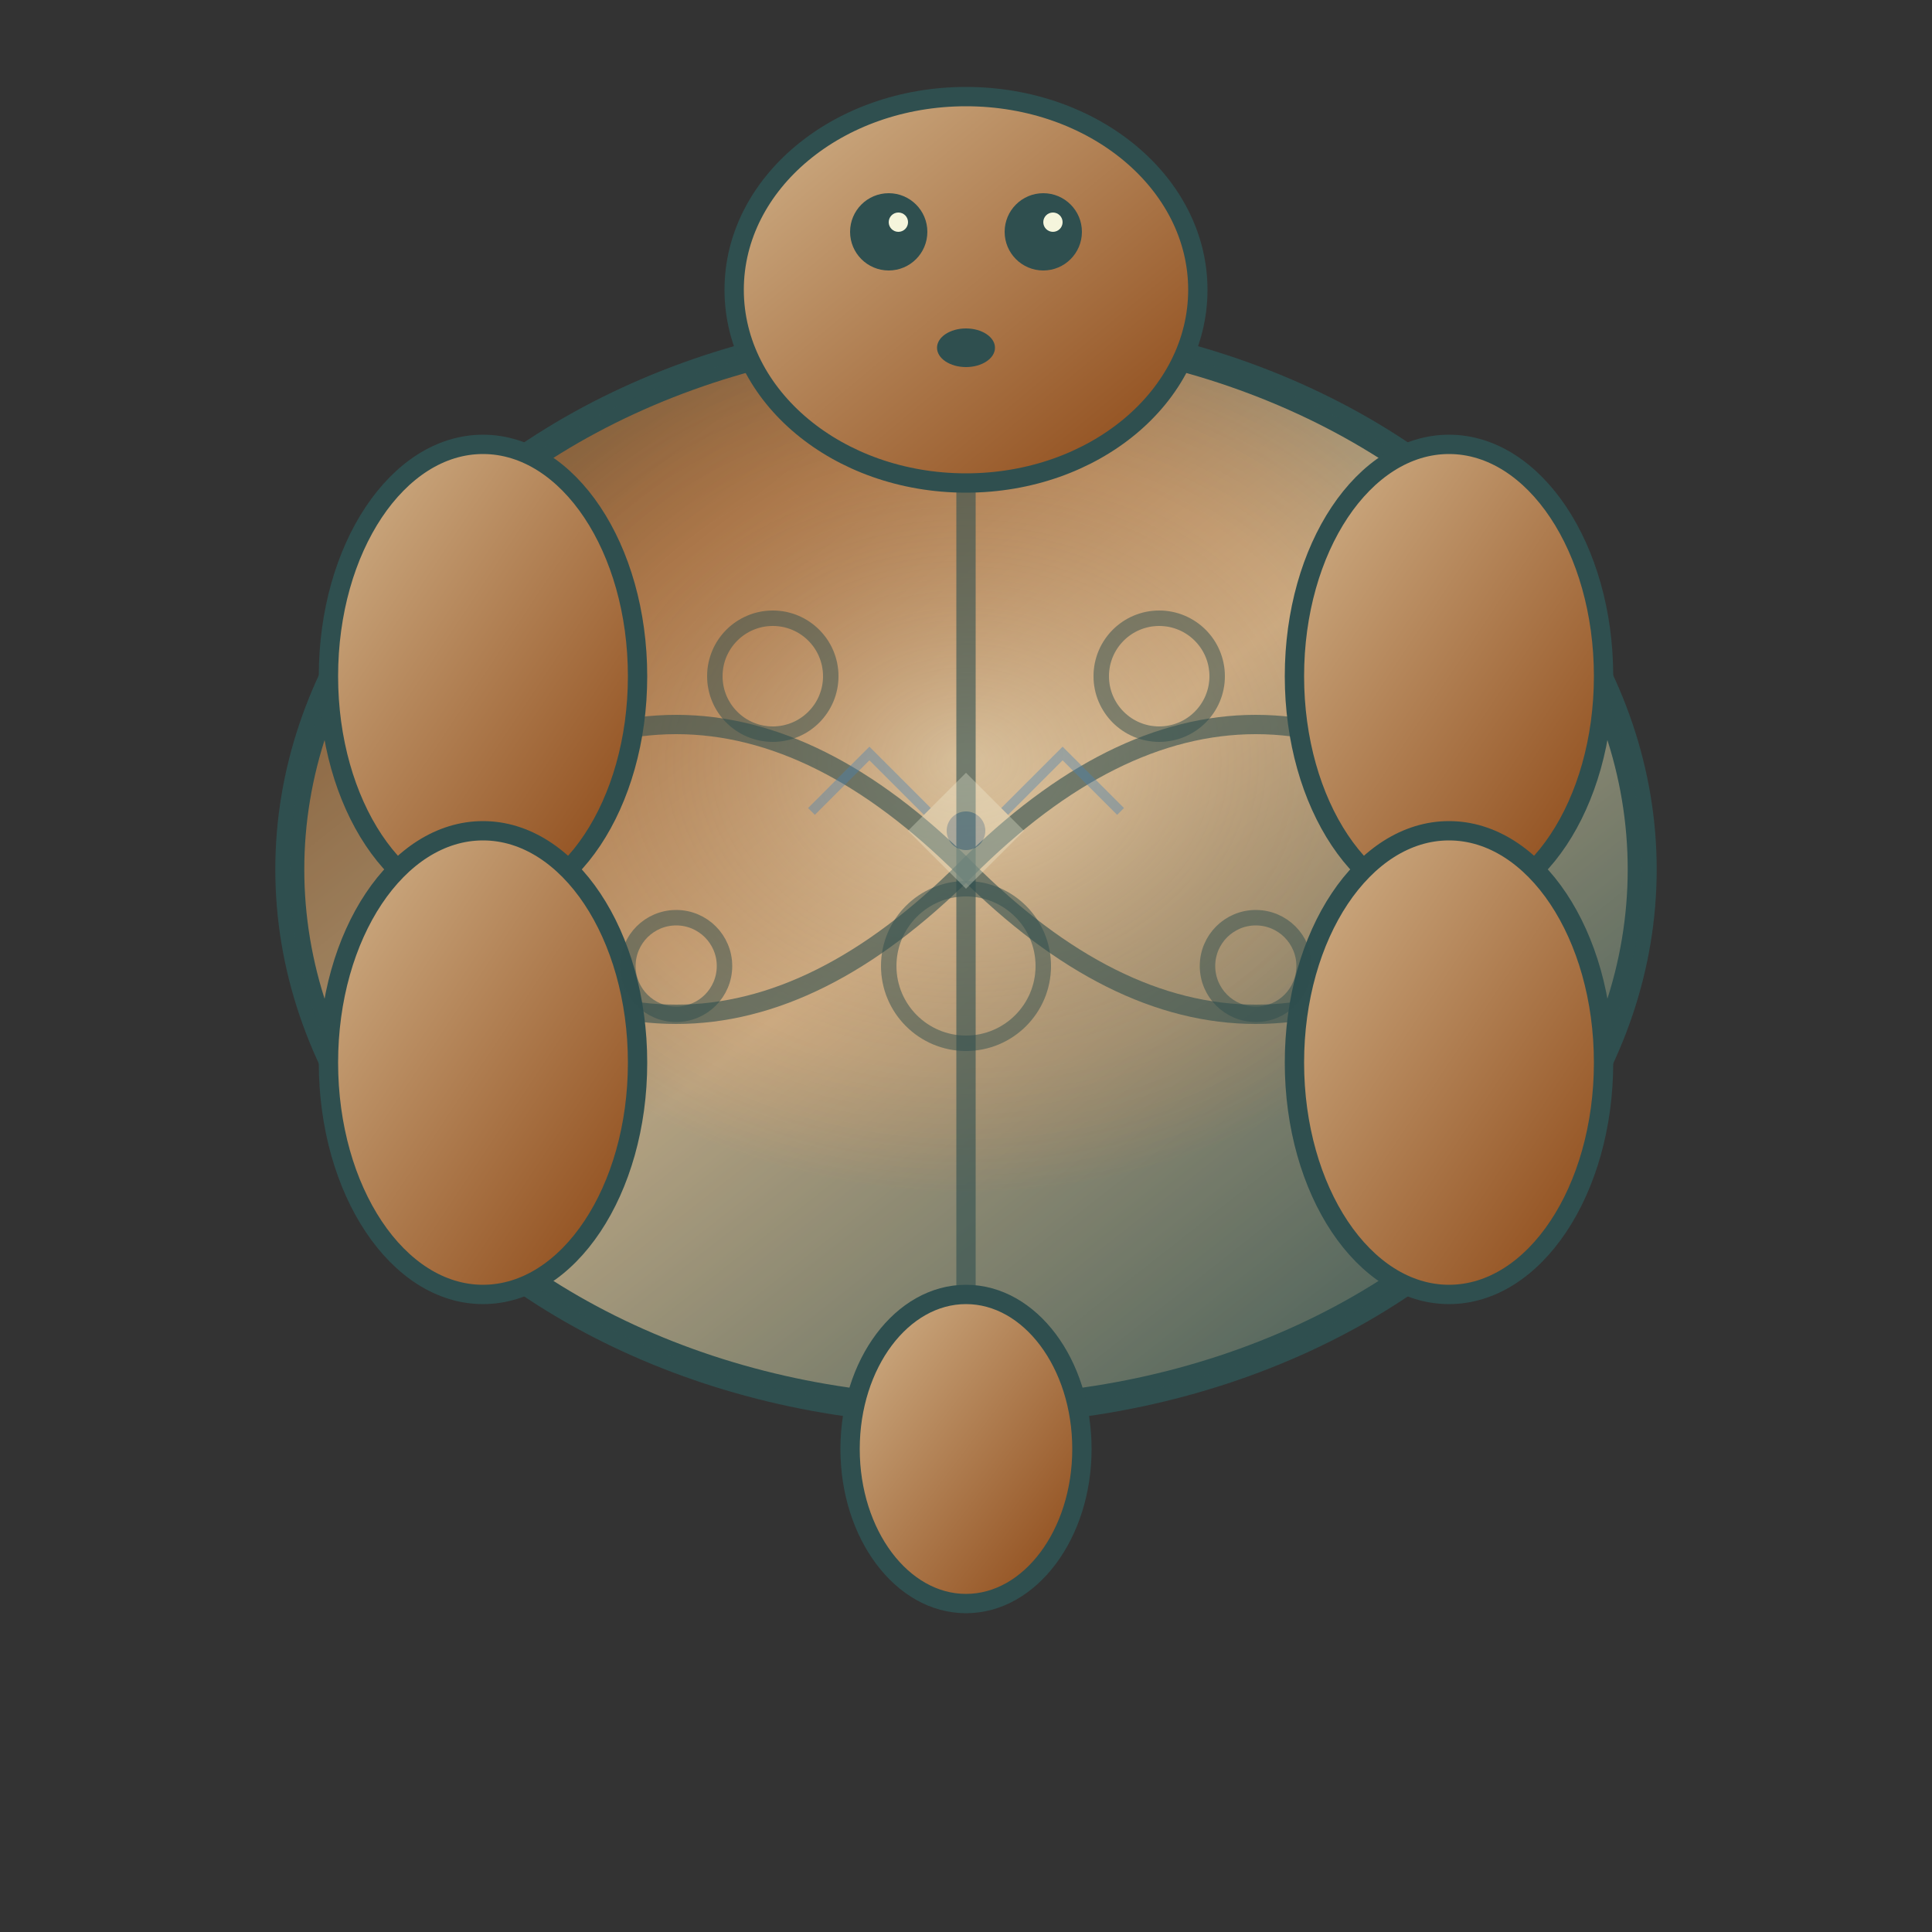 <svg xmlns="http://www.w3.org/2000/svg" viewBox="0 0 100 100" width="100" height="100">
  <rect x="0" y="0" width="100" height="100" fill="#333333" stroke="none"/>
  <defs>
    <linearGradient id="shellGradient" x1="0%" y1="0%" x2="100%" y2="100%">
      <stop offset="0%" style="stop-color:#8B4513;stop-opacity:1" />
      <stop offset="50%" style="stop-color:#D2B48C;stop-opacity:1" />
      <stop offset="100%" style="stop-color:#2F4F4F;stop-opacity:1" />
    </linearGradient>
    <linearGradient id="bodyGradient" x1="0%" y1="0%" x2="100%" y2="100%">
      <stop offset="0%" style="stop-color:#D2B48C;stop-opacity:1" />
      <stop offset="100%" style="stop-color:#8B4513;stop-opacity:1" />
    </linearGradient>
    <radialGradient id="shellPattern" cx="50%" cy="40%" r="40%">
      <stop offset="0%" style="stop-color:#F5F5DC;stop-opacity:0.3" />
      <stop offset="70%" style="stop-color:#8B4513;stop-opacity:0.1" />
      <stop offset="100%" style="stop-color:#2F4F4F;stop-opacity:0.2" />
    </radialGradient>
  </defs>
  
  <!-- Turtle Shell -->
  <ellipse cx="50" cy="45" rx="35" ry="28" fill="url(#shellGradient)" stroke="#2F4F4F" stroke-width="1.5"/>
  
  <!-- Shell Pattern -->
  <ellipse cx="50" cy="45" rx="35" ry="28" fill="url(#shellPattern)"/>
  
  <!-- Shell Segments -->
  <path d="M20 45 Q35 30 50 45 Q65 30 80 45" stroke="#2F4F4F" stroke-width="1" fill="none" opacity="0.6"/>
  <path d="M20 45 Q35 60 50 45 Q65 60 80 45" stroke="#2F4F4F" stroke-width="1" fill="none" opacity="0.6"/>
  <line x1="50" y1="20" x2="50" y2="70" stroke="#2F4F4F" stroke-width="1" opacity="0.6"/>
  
  <!-- Head -->
  <ellipse cx="50" cy="15" rx="12" ry="10" fill="url(#bodyGradient)" stroke="#2F4F4F" stroke-width="1"/>
  
  <!-- Eyes -->
  <circle cx="46" cy="12" r="2" fill="#2F4F4F"/>
  <circle cx="54" cy="12" r="2" fill="#2F4F4F"/>
  <circle cx="46.5" cy="11.5" r="0.5" fill="#F5F5DC"/>
  <circle cx="54.5" cy="11.5" r="0.5" fill="#F5F5DC"/>
  
  <!-- Nose -->
  <ellipse cx="50" cy="18" rx="1.5" ry="1" fill="#2F4F4F"/>
  
  <!-- Front Legs -->
  <ellipse cx="25" cy="35" rx="8" ry="12" fill="url(#bodyGradient)" stroke="#2F4F4F" stroke-width="1"/>
  <ellipse cx="75" cy="35" rx="8" ry="12" fill="url(#bodyGradient)" stroke="#2F4F4F" stroke-width="1"/>
  
  <!-- Back Legs -->
  <ellipse cx="25" cy="55" rx="8" ry="12" fill="url(#bodyGradient)" stroke="#2F4F4F" stroke-width="1"/>
  <ellipse cx="75" cy="55" rx="8" ry="12" fill="url(#bodyGradient)" stroke="#2F4F4F" stroke-width="1"/>
  
  <!-- Tail -->
  <ellipse cx="50" cy="75" rx="6" ry="8" fill="url(#bodyGradient)" stroke="#2F4F4F" stroke-width="1"/>
  
  <!-- Shell Details -->
  <circle cx="40" cy="35" r="3" fill="none" stroke="#2F4F4F" stroke-width="0.8" opacity="0.5"/>
  <circle cx="60" cy="35" r="3" fill="none" stroke="#2F4F4F" stroke-width="0.8" opacity="0.5"/>
  <circle cx="50" cy="50" r="4" fill="none" stroke="#2F4F4F" stroke-width="0.8" opacity="0.5"/>
  <circle cx="35" cy="50" r="2.5" fill="none" stroke="#2F4F4F" stroke-width="0.8" opacity="0.5"/>
  <circle cx="65" cy="50" r="2.5" fill="none" stroke="#2F4F4F" stroke-width="0.8" opacity="0.5"/>
  
  <!-- Wisdom Symbol (subtle geometric pattern) -->
  <g opacity="0.3">
    <path d="M50 40 L53 43 L50 46 L47 43 Z" fill="#F5F5DC"/>
    <circle cx="50" cy="43" r="1" fill="#4682B4"/>
  </g>
  
  <!-- Resilience Symbol (small triangle pattern) -->
  <g opacity="0.4" stroke="#4682B4" stroke-width="0.5" fill="none">
    <path d="M42 42 L45 39 L48 42"/>
    <path d="M52 42 L55 39 L58 42"/>
  </g>
</svg>
